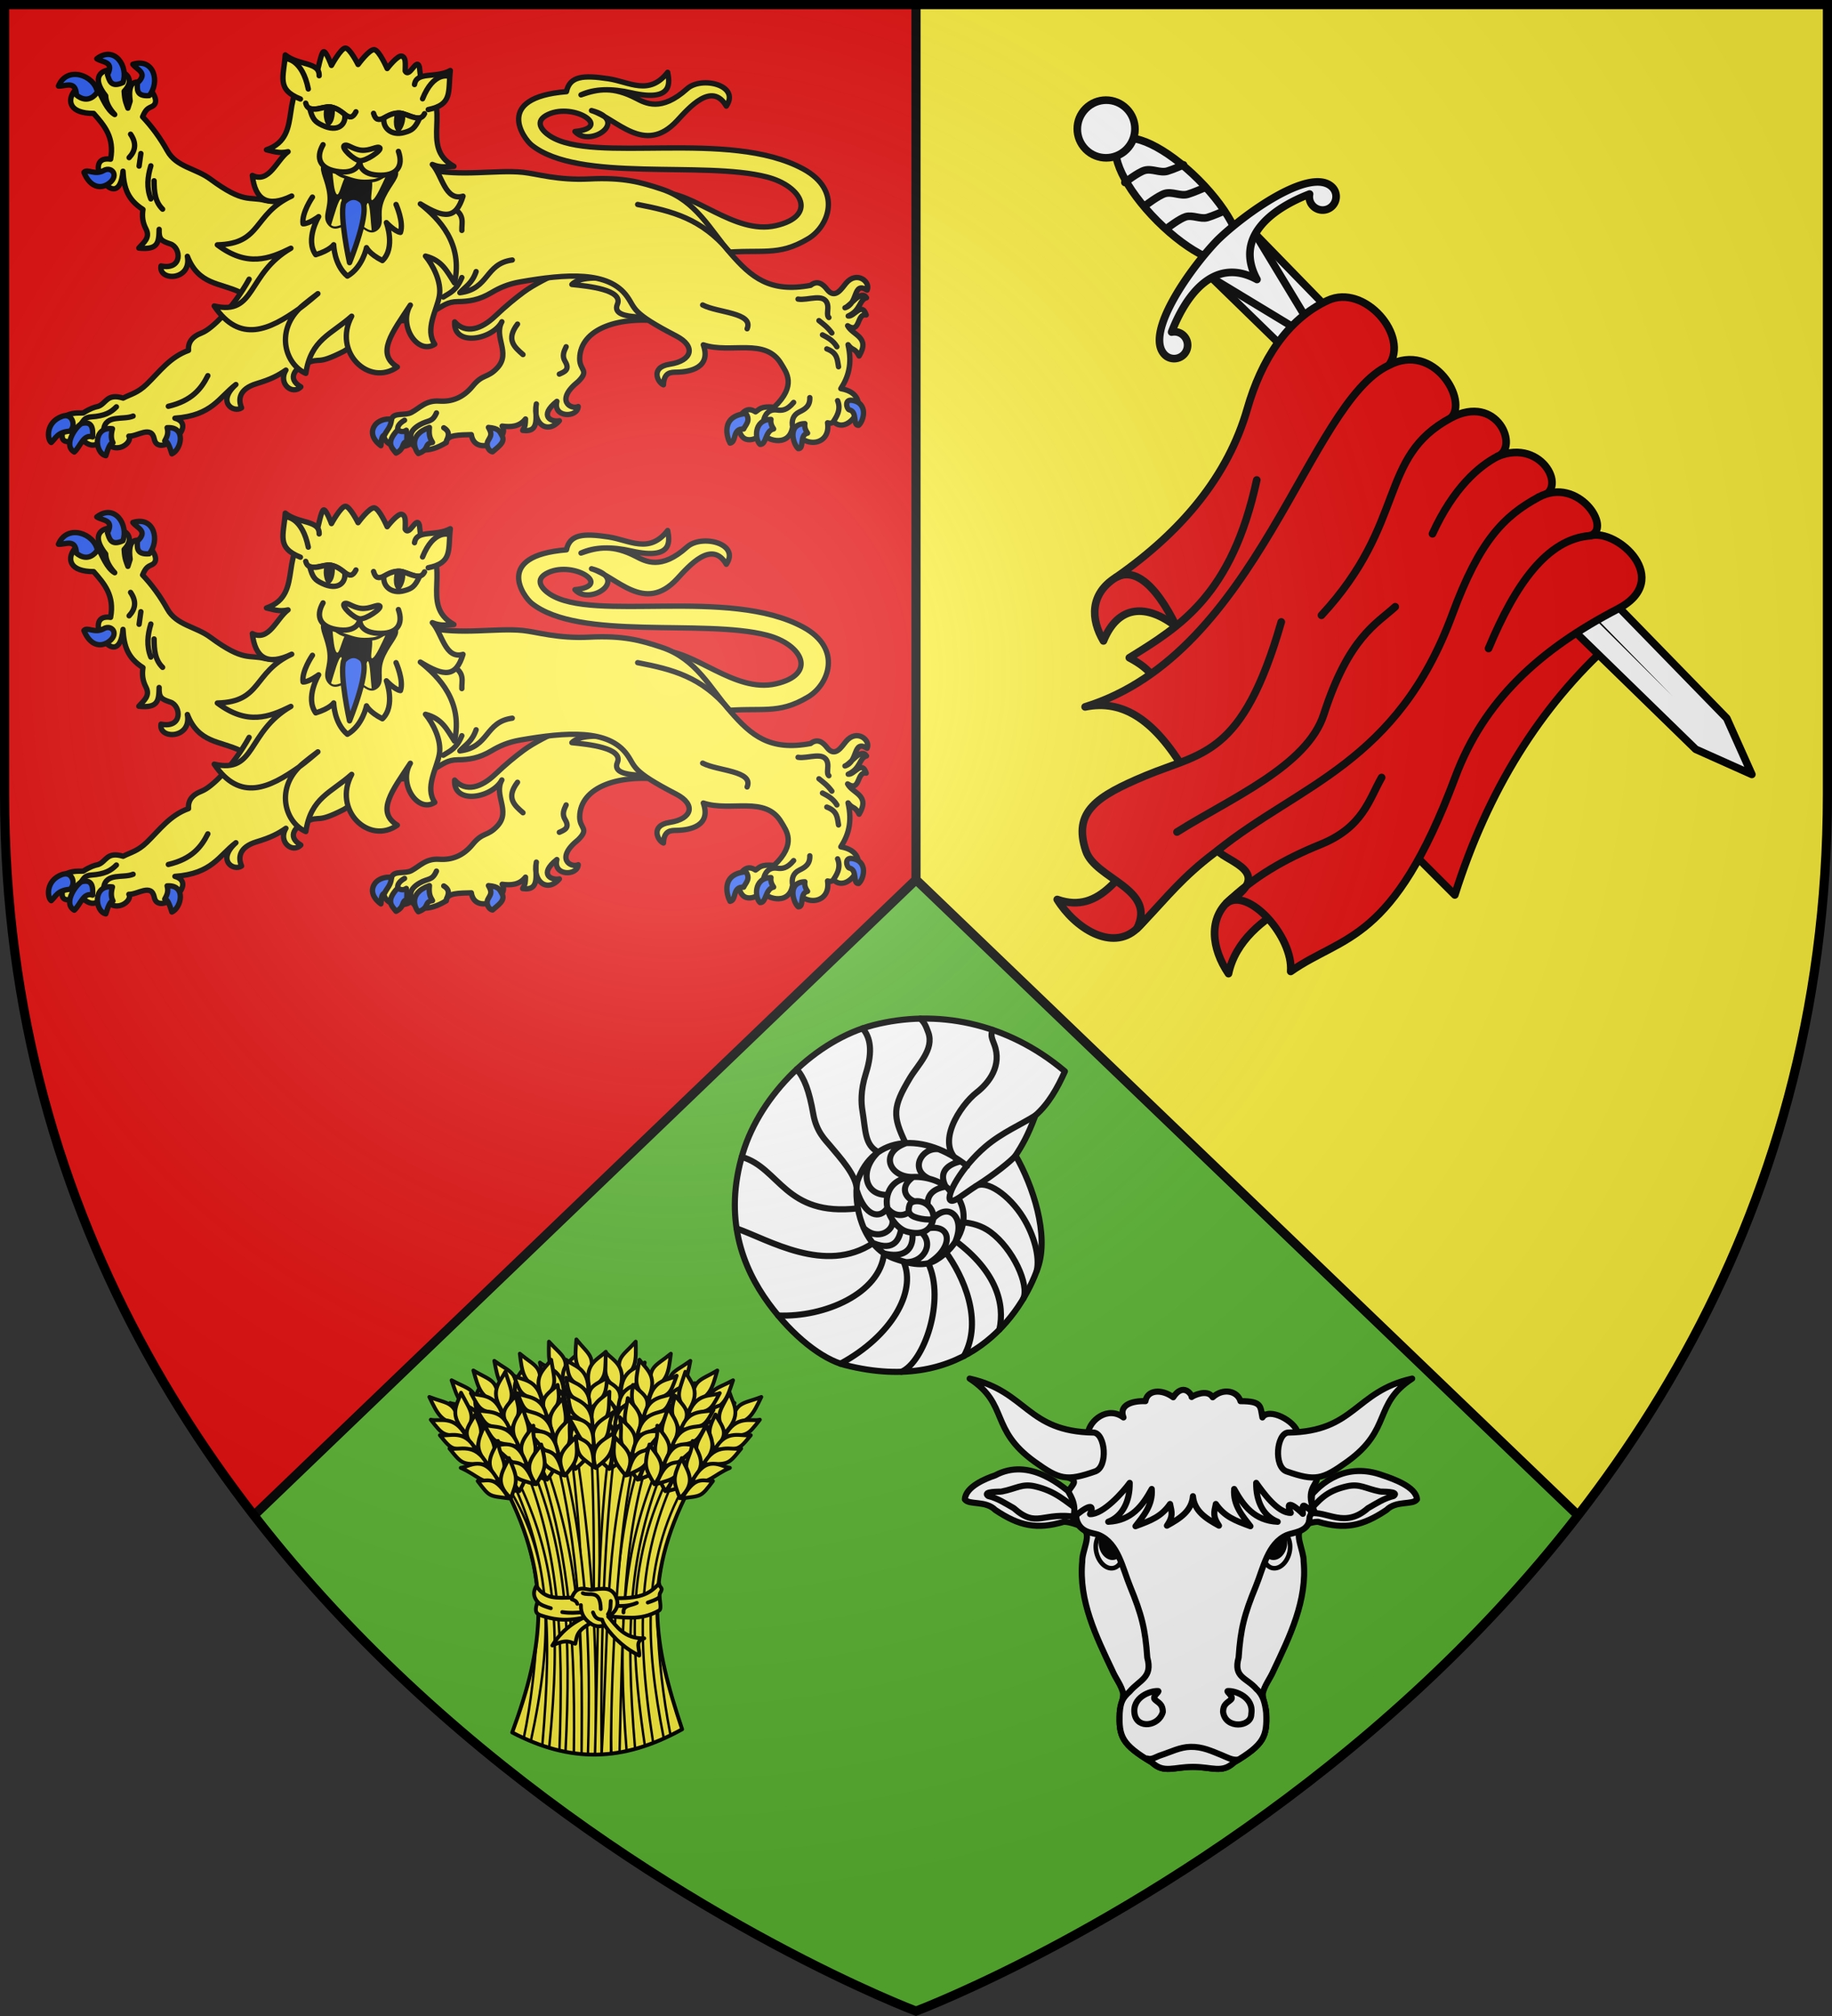 <svg xmlns="http://www.w3.org/2000/svg" xmlns:xlink="http://www.w3.org/1999/xlink" width="600" height="660" viewBox="-300 -300 600 660"><rect x="-300" y="-300" width="600" height="660" fill="#333333" stroke="none"/><radialGradient id="c" cx="-80" cy="-80" r="405" gradientUnits="userSpaceOnUse"><stop offset="0" stop-color="#fff" stop-opacity=".31"/><stop offset=".19" stop-color="#fff" stop-opacity=".25"/><stop offset=".6" stop-color="#6b6b6b" stop-opacity=".125"/><stop offset="1" stop-opacity=".125"/></radialGradient><path fill="#fcef3c" d="M-298.5-298.5h597V-40C298.5 246.31 0 358.5 0 358.5S-298.5 246.31-298.5-40z"/><path fill="#e20909" stroke="#000" stroke-linecap="round" stroke-linejoin="round" stroke-width="2.5" d="M102.35 18.75C104.541 8.178 113.782.726 122.295-3.667c-4.986-2.852-8.394-10.75-19.254-1.943-7.527 6.104-6.238 16.199-.693 24.36M46.25-5.53c14.64 5.156 21.107-9.71 30.058-18.491-1.884 9.497 7.194 17.671-3.973 28.052-8.193 7.618-20.363-.27-26.085-9.561m15.14-84.638c-4.176-7.058-4.517-15.41 4.113-20.819l13.729-5.95 6.045 22.133c-9.71-7.631-19.08-7.216-23.887 4.636m115.077 83.16-15.271-15.264 22.378-54.247 33.13-25.669 11.032 12.513c-23.385 21.039-40.515 48.553-51.27 82.668z"/><path fill="#fff" stroke="#000" stroke-linecap="round" stroke-linejoin="round" stroke-width="2.5" d="m96.816-209.065 14.31-14.308 154.4 158.513 8.224 18.385-18.388-8.223z"/><path fill-rule="evenodd" d="M111.603-207.201 247.842-72.023 113.677-209.274z"/><g stroke="#000" stroke-linecap="round" stroke-linejoin="round"><g stroke-width="1.986"><g fill="#fff" transform="scale(1.259 -1.259)rotate(45 660.92 -360.066)"><path d="m619.985 424.94 8.037-32.688 8.036 32.689z"/><ellipse cx="628.022" cy="445.365" rx="7.592" ry="21.51"/><ellipse cx="-307.425" cy="242.045" stroke-width="1.988" rx="7.71" ry="7.315" transform="matrix(.973 0 0 1.025 927.06 223.584)"/><path d="M600.701 415.923c-1.932 0-3.524 1.575-3.5 3.5.101 7.857 21.383 11.234 30.813 11.343 9.43-.109 30.712-3.486 30.812-11.343.025-1.925-1.568-3.5-3.5-3.5a3.5 3.5 0 0 0-3.5 3.5c0 1.217.62 2.247 1.563 2.875-8.163 3.63-21.594 6.812-25.375-6.032-3.78 12.844-17.212 9.662-25.375 6.032.943-.628 1.562-1.658 1.562-2.875 0-1.932-1.568-3.5-3.5-3.5"/></g><path fill="none" stroke-linecap="butt" d="M621.555 458.397s4.293-.55 5.835-1.392c1.736-.948 2.318-3.377 4.047-4.336 1.239-.687 4.137-1.823 4.137-1.823m-14.519-.449s4.293-.55 5.835-1.392c1.736-.948 2.318-3.377 4.047-4.336 1.239-.687 4.137-1.823 4.137-1.823m-14.185-.628s4.088-.524 5.557-1.326c1.653-.903 2.207-3.217 3.855-4.13 1.179-.654 3.939-1.736 3.939-1.736" transform="scale(1.259 -1.259)rotate(45 660.92 -360.066)"/></g><g stroke-width="2.5"><g fill="#e20909"><path d="M154.849-180.402c6.875-9.458-7.857-26.864-19.988-21.24-13.431 6.226-21.83 19.708-26.336 35.43-6.287 21.94-21.338 40.116-43.022 55.225 9.226-4.954 18.072 11.216 22.385 22.085z"/><path d="M111.6-142.858c-8.17 37.679-24.984 47.833-41.734 58.195 7.815 4.148 8.838 7.56 8.918 10.868l18.651-9.584 36.031-53.74"/><path d="M154.849-180.402c-26.429 12.22-42.67 94.26-99.462 111.824 12.492-2.544 23.23 4.228 33.922 23.054l70.535-68.102 15.331-49.548c5.825-5.319-5.351-25.104-20.326-17.228"/><path d="M119.629-96.383c-12.72 44.2-25.863 42.544-44.545 50.378-15.895 6.666-23.74 11.72-19.448 24.569 3.113 9.32 23.366 12.368 16.7 25.467 15.25-15.345 19.913-26.883 68.355-48.623l38.682-36.821 24.548-55.816c10.117-1.524 1.528-19.547-13.428-13.358 7.182-2.904-.063-20.755-15.318-12.587-23.974 12.835-14.258 34.244-42.382 64.61"/><path d="M98.725-21.53c3.214 3.762 19.242 7.127 2.955 17.235 7.079-5.492 21.922 10.926 21.04 22.33 17.234-12.107 33.406-8.847 53.884-63.607 9.398-25.129 27.646-41.777 53.199-55.048 18.477-9.597-.166-26.463-8.957-23.993 7.262-2.42-3.976-19.602-16.925-12.616-11.41 6.156-19.383 14.297-28.261 38.342-17.996 48.743-50.174 55.755-76.935 77.358"/></g><path fill="none" d="M101.68-4.295c8.766-8.536 18.795-14.384 30.875-19.28 13.844-5.611 15.833-14.74 19.938-21.882m68.353-79.156c-14.118 1.033-24.555 15.856-33.327 36.914m2.974-62.888c-6.031 3.118-14.417 10.177-21.338 25.34m-12.204 23.891c-6.106 5.58-15.231 9.958-23.385 35.213-5.48 16.977-30.48 27.444-48.088 38.532"/></g></g><path fill="#e20909" d="M-298.5-298.5H0v657S-298.5 246.31-298.5-40z"/><path fill="#5ab532" d="m0-12-216.875 208.156C-128.497 310.228 0 358.5 0 358.5s128.497-48.272 216.875-162.344z"/><g id="a" stroke="#000" stroke-linecap="round" stroke-linejoin="round" stroke-width="3.399"><path fill="#fcef3c" d="M122.374 152.533c-12.576-6.049-26.118-4.543-33.208-22.784 2.897 15.653-18.48 15.962-16.723 6.136 13.995 2.841 12.709-11.813 5.973-14.02-5.808-1.902-7.39-2.957-7.167-9.317-.18 8.376-.573 13.245-12.9 11.945 2.722-3.305 7.551-6.363 4.538-12.184-2.191-4.234-2.555-8.068-1.91-12.423-9.596-6.168-12.078-13.49-12.663-24.368-2.841 30.302-28.15-10.655-7.883-7.645 2.62-13.852-4.039-21.517-10.75-29.147-30.479 0-5.083-31.18 3.583-13.378 1.688 2.691 4.73 11.197 9.795 14.095-3.923-4.317-5.632-8.265-5.734-11.945C18.282 3.355 64.702 8.348 49.031 24.63c.338 6.333 1.45 8.02 2.39 10.75l1.433-4.538c-3.672-26.489 23.707-1.867 14.095 3.344-2.747 1.358-4.084 1.615-6.212 6.69 5.914 6.259 11.216 13.52 15.768 21.74 5.709 10.307 17.973 11.034 27.234 17.918 21.497 15.98 24.67 10.868 34.88 13.617l52.33 6.319-7.49 50.567z" transform="matrix(.516 0 0 .514 -284.644 -282.772)"/><path fill="#fcef3c" d="M128.363 144.316c-10.175 18.323-23.525 31.675-30.111 34.228-6.285 2.437-8.766 6.147-8.354 11.139-11.775 4.19-18.366 13.563-26.454 21.442-5.863 5.712-10.067 6.327-15.036 8.91-10.514-3.197-10.618 3.425-15.873 5.291-2.45.512-5.231 1.435-9.467 4.177-3.647.213-6.222-.646-12.81 2.506 3.768 4.832-9.013 21.254 11.19 13.864 3.94 3.118 8.153 7.552 14.707-.219 6.323 12.265 18.723 2.742 15.873-1.392 5.494.284 14.331-7.229 16.15 1.949 2.47 12.462 28.816-8.811 13.088-13.366 23.583-1.7 27.86-13.125 38.705-21.442-12.347 11.152-1.529 18.35 3.62 14.84-2.338-5.322-1.627-12.03 9.468-15.397 9.25-2.808 13.697-5.182 18.657-8.632-5.208 8.637 4.205 16.214 9.467 10.663-9.574-5.643-2.67-12.337 3.123-14.881 9.874-4.337 6.207 1.476 24.166-7.756l19.77-12.531M393.928 171.63c-30.83-4.739-55.46 4.353-55.749 23.168-.12 7.82 6.435 7.3-.928 14.685-15.133 12.194-4.454 18.13 0 15.929-.44 7.293-16.296 7.254-13.552-3.305-11.937 9.534-3.301 13.427 1.605 12.355-7.423 8.774-17.15 2.194-14.638-10.703-1.21 6.818 3.104 18.52-8.688 16.857 1.828-3.02 1.678-3.843 1.81-7.287-3.884 4.972-9.205 5.274-14.842 4.549 5.551 8.643-17.3 20.079-19.549 5.43-7.617.27-15.678-.041-15.928 5.068-11.316 7.115-20.51 5.44-21.72-.158-3.216 4.046-15.907 4.379-17.889-3.831 1.326-2.997 2.399-4.475 5.014-11.216 1.612-4.155 8.395-1.765 12.512-3.982 5.48-2.95 9.092-7.826 17.739-7.24 7.647.518 14.937-1.92 21.139-9.578 6.517-8.048 9.374-4.675 15.786-11.78 8.573-9.501-2.646-19.378 2.738-29.165-6.069 11.507-30.957 16.088-29.971.072 7.122 8.081 17.178 4.474 25.472-3.435 7.34-6.999 13.048-11.631 18.413-15.62 13.244-9.846 40.31-19.258 45.251-26.788z" transform="matrix(.516 0 0 .514 -284.644 -282.772)"/><path fill="#fcef3c" d="M333.219 147.678c10.177 1.022 32.815 3.305 28.873 12.611-2.656 6.269 5.796 7.552 11.781 7.965 5.513.38 6.69-1.57 7.468-2.82l-20.245-21.702c-6.415.172-22.427-1.919-27.877 3.946M389.008 89.073c21.679-.797 47.262 27.126 73.582 21.152 26.481-6.01 17.203-25.1-5.64-31.022C416.585 68.74 337.944 82.96 307.737 58.95c-5.022-3.99-24.426-30.305 22.048-34.098 2.051-9.914 10.66-10.623 26.664-8.204 13.3 2.009 25.804 11.11 37.56-4.103.951 5.378 4.483 19.31-22.947 13.076-12.683-2.908-23.465-2.646-32.047 1.282 10.993-3.923 20.39-5.35 34.868 2.146 6.042 3.13 15.958 8.918 32.453-6.006 9.145-8.274 33.921-2.364 24.91 11.038-9.142-15.89-23.74 1.106-31.213 9.23-20.79 22.605-38.454-1.53-54.352-6.41 24.654 6.503-1.088 23.945-10.512 13.332 24.194-2.382-.39-18.44-16.856-10.946-9.708 4.419-3.748 10.699.878 13.753 27.568 18.205 113.623-4.667 160.833 21.037 25.167 13.702 16.201 36.572 3.333 44.353-19.46 11.767-29.173 6.46-55.764 9.102z" transform="matrix(.516 0 0 .514 -284.644 -282.772)"/><path fill="#fcef3c" d="M241.005 74.24c21.993 5.017 43.903.224 61.101 1.987 8.696.892 22.252 5.256 42.116 4.238 21.538-1.103 32.758 2.037 46.182 6.545 21.719 7.295 30.597 25.922 43.442 40.794 13.26 15.354 25.1 25.29 50.901 20.416 4.413-3.52 7.926-.665 10.329 2.483 5.246 6.873 9.356-.557 12.216-3.92 6.78-7.972 15.735-.808 13.299 4.496-9.225-5.84-5.45 8.668-14.048 11.238 3.825-1.436 10.157-11.882 13.673-6.368-4.689 1.232-3.516 7.936-11.613 11.613 3.774.633 8.663-9.362 11.426-.655-6.205-1.378-3.517 12.283-11.8 6.836 3.234 6.22 14.571 7.035 7.304 19.293-2.985-5.683-3.808-2.84-7.024-7.211 2.883 12.57-.035 20.886-4.589 28.003 22.978 4.069 4.875 31.079-4.589 20.978-.79.983-2.05 1.265-3.84.75 2.317 14.467-15.195 17.372-22.289 3.184-2.417 13.435-18.893 7.153-18.543 2.997-1.555 2.938-12.537 9.421-15.172-1.311-.463-3.26.93-7.136 1.873-10.864 2.81-3.118 5.62-2.797 8.429-.937 2.47-1.562 3.205-3.79 11.8-2.997 14.63-13.954 7.585-22.275 4.59-27.44-10.016-17.27-32.153-6.377-49.543-12.27 5.135 14.486-8.225 17.252-16.858 17.42-3.715.073-8.09-.102-8.429 8.055-3.502-1.309-8.697-11.16 3.934-13.112 14.467-2.237 16.769-11.451 4.214-17.982-28.912-15.038-25.615-17.244-31.187-25.1-11.728-16.534-38.654-14.507-67.992-9.365-7.611 1.334-13.195 3.876-17.981 6.743-8.128 4.87-14.646 5.755-21.54 5.807-6.613.05-9.625 2.905-13.861 5.245-11.615 6.415-18.291 6.752-24.35 7.117z" transform="matrix(.516 0 0 .514 -284.644 -282.772)"/><path fill="none" d="M251.594 155.673c4.066-2.646 8.258-3.913 11.79-12.422m-.007-30.01c-.236-4.81 2.227-9.933-5.933-14.431-2.83-1.56-5.011-3.462-6.496-6.214m44.439 39.496c-17.554 2.365-14.424 18.48-33.266 20.844 3.58-3.996 7.751-5.927 10.317-13.475m102.532-42.74c21.885 4.255 40.486 8.904 57.938 29.783m-16.672 34.222c9.487 5.02 32.517 4.833 28.212 15.158m54.921 58.864c1.261-2.096 5.04-7.05 2.505-13.077m-47.044 13.1c.702-4.027 3.193-7.89 8.635-7.145 3.07.42 6.266.308 10.495-4.839m-.52 16.153c-1.072-4.67.293-8.18 4.093-10.049 3.618-1.78 6.896-3.675 6.7-9.156m5.806-49.054c2.646 2.213 5.17 3.817 8.188 7.89m-5.955 1.192c3.45 1.8 6.87 3.655 9.156 7.592m-6.402 1.34c7.092 2.679 6.584 7.2 7.444 11.389m-25.702-43.1c6.226 1.091 16.581-4.175 18.674 3.281.877 3.123-.916 6.928.905 8.467M59.648 64.27l-1.119 8.02m-5.409-20.33c3.945 5.771 3.072 10.64-.933 14.92m13.803 5.223c-2.122 7.026-2.83 14.052 0 21.077m2.052-11.564c.045 6.734.474 13.314 5.409 18.092M36.053 239.904c1.425-9.603 12.356-5.737 18.672-8.41m-32.634 4.373c1.162-1.29 1.752-3.58 6.056-3.87 8.604-.578 12.537-2.848 15.98-6.391m32.971-.337c14.868-3.52 20.849-11.112 25.065-19.513m120.547 34.49c-.386-2.437 1.362-4.4 4.298-6.1m26.46 14.23c-.079-1.905 3.937-6.175-1.559-9.432m-20.16 9.274c-1.52-3.797-1.45-7.496 4.728-11.1 5.656-3.3 8.05-1.373 10.786-7.633m51.44-56.584c-7.508 9.939-1.952 14.653 3.485 19.414m23.066 12.446c3.073-1.384 6.943-2.692 3.65-8.131-2.015-3.33-.84-6.195.664-9.293m-85.3-27.224c1.463-6.416 5.668-14.987-.945-25.435" transform="matrix(.516 0 0 .514 -284.644 -282.772)"/><path fill="#2b5df2" d="M57.446 19.32c7.07-6.506-.231-8.245-2.906-11.889 13.631-4.272 17.352 11.575 10.398 19.95-8.557.691-7.542-4.438-7.492-8.06m-18.98-5.257c4.418-8.532-3.038-7.668-6.797-10.178 11.348-8.677 20.264 4.942 16.594 15.191-7.805 3.576-8.605-1.59-9.797-5.013M36.119 75.07c-5.78 3.329-10.42-1.433-12.609 1.19 3.27 8.183 9.22 11.123 14.988 7.612 3.615-2.2 4.799-5.23 3.806-7.375-.808-1.746-3.33-3.07-6.185-1.427M18.752 27.014c-.44-9.599-6.908-5.416-11.419-5.71 5.489-13.188 22.795-6.904 24.742 3.807-4.972 6.999-10.58 4.27-13.323 1.903M76.31 238.895c12.279-.873 9.12 13.914 3.028 16.654-1.35-4.376-2.748-8.287-4.541-8.243 1.14-2.15 2.613-4.47 1.513-8.411m-34.705.673c-12.615-1.714-11.306 15.596-4.205 17.158 1.35-4.375 2.749-8.286 4.542-8.243-1.14-2.15-1.436-4.974-.337-8.915M17.381 254.37c-7.818-4.66 2.219-17.515 4.878-18.168 6.073-1.49 7.22 2.478 6.729 8.58-5.87-2.007-7.776 6.294-11.607 9.588m-2.86-13.29c4.153-2.791 1.945-11.896-4.878-9.42-10.641 3.863-9.426 14.916-6.897 16.654 3.047-2.777 3.783-6.516 11.775-7.233m500.702-3.704c-4.02.358-.444-8.692-5.922-9.845-1.7-.526-3.289-6.853 1.692-6.076 10.568 1.647 7.532 13.111 4.23 15.92m-38.339 14.844c4.021.357.444-8.692 5.923-9.845-1.208-1.784-2.11-3.683-1.692-6.077-11.26.164-7.532 13.112-4.23 15.922m-24.226-2.692c4.02.357 3.136-8.692 8.614-9.845-1.208-1.784-2.11-3.683-1.692-6.077-11.26.164-10.224 13.112-6.922 15.922m-19.037-.792c4.334-.795 1.208-9.434 8.646-9.018 1.148-2.69 4.587-5.25 1.426-9.82-16.853 1.484-11.702 16.09-10.072 18.838m-153.374-10.015c2.454 4.345 1.698 5.135-.266 8.583-1.53 2.685.366 6.625 2.9 6.945 3.264-2.976 8.439-6.118 5.97-10.294-1.461-2.474-1.674-4.65-8.604-5.234m-37.434 0c-.603 5.688.759 7.448 1.941 9.566-5.666.835-1.627 4.443-9.012 7.071-1.522-1.544-7.235-11.546 7.071-16.637m-20.103 1.525c-7.942 8.454-3.701 11.38-1.11 14.835 5.802-2.803 3.156-6.564 6.794-7.348 0-2.357.39-4.519-.277-7.21-1.803 1.256-3.605 1.054-5.407-.277m-4-6.657c-.31 4.797-2.84 6.819-4.47 9.965-2.074.676-1.9 4.048-2.232 6.815 0 0-8.962-5.954-3.713-13.165 1.876-2.577 6.538-4.446 10.416-3.615" transform="matrix(.516 0 0 .514 -284.644 -282.772)"/><g stroke-width="4.28"><path d="M294.225 31.948c-3.656-1.547-15.624 8.142-15.624 8.142s-2.93-14.582-6.426-15.392S257.88 35.27 257.88 35.27s-1.1-12.551-3.26-12.29c-2.162.262-8.018 13.093-9.039 14.023-36.364 4.299-21.643 47.84-55.355 50.164 4.85 2.508 8.994 5.743 16.274 5.964-10.809 4.324-21.252 20.885-32.492 10.975-2.859 19.523 4.894 28.212 26.121 24.135-34.041 6.097-32.639 30.891-67.513 22.409 18.42 23.616 36.906 21.731 56.039 17.903-39.57 10.647-40.724 45.121-71.13 28.85 11.997 34.908 37.776 29.809 64.931 19.776 4.51-2.615 17.595-7.836 17.595-7.836s-11.77 5.684-17.595 7.836c-23.246 13.475-21.899 40.625-8.222 51.49 10.821-25.28 27.647-24.866 47.227-34.837-22.298 23.799-1.341 58.58 24.68 48.848-13.873-14.86 2.903-27.504 22.881-45.285-13.667 13.128-4.849 40.588 10.733 35.415-4.795-13.607 8.578-25.784 13.505-36.378 4.922-10.581 1.334-25.668-2.405-33.864 12.01 6.827 13.296 16.03 16.812 26.85 14.968-28.8 1.371-52.98-9.935-68.369 15.457 16.411 24.278 19.253 34.51 2.88-14.989.297-11.64-20.693-17.084-30.974 5.695 4.535 10.952 4.745 16.274 5.965-23.582-22.942 13.279-46.025-7.865-71.948.008-.488 1.833-11.57 1.833-12.05 0-8.794-10.048 6.842-11.792-.018 1.797-6.33 3.374-10.177.541-12.186-2.833-2.008-13.927 6.545-13.927 6.545s-2.34-15.768-5.997-17.314z" style="fill:#fff03c;fill-rule:evenodd;stroke:#000;stroke-width:4.28;stroke-linecap:round;stroke-linejoin:round" transform="matrix(.396 -.106 .106 .394 -297.303 -265.142)"/><path d="M232.757 110.888c2.403.28 3.396 8.711 10.831 13.699 8.497 5.7 11.723 7.856 22.092 9.502 10.37 1.646 18.744-7.04 19.318-2.865s-10.317 9.731-17.024 19.597c-6.707 9.865-3.386 17.218-9.76 19.88-6.373 2.663-7.298-5.961-15.819-9.256-8.52-3.296-15.108 2.594-18.245-3.985s3.866-10.777 5.747-22.325c1.882-11.547-1.645-21.156 1.77-23.782.427-.328.746-.506 1.09-.465" transform="matrix(.396 -.106 .106 .394 -297.303 -265.142)"/><path fill="#fcef3c" fill-rule="evenodd" stroke="none" d="M-191.125-243.932c.265 2.877.534 6.812 1.433 7.534.742.595 1.423-2.983 2.48-5.164-.202-.068-.348-.132-.564-.206-1.471-.5-2.52-1.341-3.35-2.164m17.466 1.719c-1.139.821-2.57 1.703-4.352 1.889-.04.004-.065-.014-.105-.01.209 2.404-.877 6.27.108 5.81 1.114-.521 3.016-4.883 4.35-7.69m-14.636 7.338c-.841.015-2.293 5.51-3.264 8.563 1.334 1.058 2.783-.039 4.813-.553-.854-2.923-1.293-7.76-1.401-7.893-.057-.07-.083-.118-.148-.117m10.022 10.27c-1.192.07-2.269-1.142-3.954-1.908 1.214-2.378 2.33-6.813 2.59-6.966.052-.031.114-.065.162-.037.69.4.886 6.457 1.202 8.91"/><path fill="#fff03c" fill-rule="evenodd" d="M323.386 89.567c20.058 1.199 18.833-9.596 25.128-25.682-12.972 3.205-26.182-6.587-30.52 3.44m-71.741-26.608c3.3-10.84-13.726-11.946-21.835-23.174-5.824 16.945-14.102 24.825 2.573 37.318m7.95 40.112c-8.81 8.902-7.677 18.593 7.024 24.348 14.7 5.754 18.119-4.323 18.119-4.323s-4.424 9.708 10.514 14.817c14.938 5.108 22.075-1.552 21.12-14.033" transform="matrix(.396 -.106 .106 .394 -297.303 -265.142)"/><path fill="#fff03c" fill-rule="evenodd" d="M251.074 100.074c2.806-1.044 5.3 4.349 12.02 7.016 6.722 2.667 13.737-.249 14.992 2.114 1.264 2.381-13.451 7.468-18.002 5.794-4.718-1.736-11.867-13.861-9.01-14.924" transform="matrix(.396 -.106 .106 .394 -297.303 -265.142)"/><path fill="none" d="M345.775 67.856s-10.507-6.615-24.526 12.183m-1.59 11.945c-5.423 6.666-12.851-3.44-18.853-5.512-9.861-3.403-20.172 6.541-20.391-5.327m-13.271-4.864c-7.852 8.91-8.779-4.959-19.002-9.11-5.797-2.354-18.192 1.31-17.948-7.977m-14.31 74.186s-11.89 10.213-12.768 18.76c4.486 1.328 13.517-2.331 13.517-2.331s-15.433 14.933-10.163 28.9c11.9-.39 15.932-3.98 15.932-3.98s-3.943 15.66 4.048 27.142c13.53-3.594 20.66-18.085 20.66-18.085s.751 5.343 9.575 13.328c13.063-7.249 10.96-28.609 10.96-28.609s4.52 8.625 8.801 10.511c4.864-7.086 2.407-22.557 2.407-22.557M235.132 48.714c1.533-24.266-10.545-27.917-10.545-27.917" transform="matrix(.396 -.106 .106 .394 -297.303 -265.142)"/><path fill="#2b5df2" fill-rule="evenodd" d="M253.038 146.297c5.914 8.63-22.137 45.604-22.137 45.604s1.716-37.538 7.917-47.786c0 0 8.306-6.447 14.22 2.182" transform="matrix(.396 -.106 .106 .394 -297.303 -265.142)"/><path fill="#fcef3c" fill-rule="evenodd" d="M314.902 94.491c-5.822 7.015-8.48 7.833-14.802 7.888-10.983.097-15.774-8.476-12.6-15.496 15.942-4.787 16.857 4.28 27.402 7.608M232.2 64.094c-.114 9.185 1.378 11.529 6.181 15.665 10.708 9.22 18.791 4.137 19.558-3.766-10.077-15.081-17.263-6.457-25.74-11.899" transform="matrix(.396 -.106 .106 .394 -297.303 -265.142)"/><path fill-rule="evenodd" d="M298.678 85.986c.83.188-4.354 7.54-2.37 12.626 1.589-.839 6.045-5.61 6.112-11.41-.88-.539-2.07-.965-3.742-1.216M250.08 68.175c-.756-.394-1.561 8.563-6.367 11.16-.67-1.666-.959-8.194 2.746-12.662 1.254.275 2.47.736 3.62 1.502" transform="matrix(.396 -.106 .106 .394 -297.303 -265.142)"/></g></g><use xlink:href="#a" width="100%" height="100%" transform="translate(0 150)"/><g stroke="#000" stroke-linejoin="round"><g stroke-linecap="round"><g stroke-width="2.001"><path fill="#fff" fill-rule="evenodd" d="M54.499 199.555c-2.045-.477-4.025-1.466-6.145-1.453-8.78 2.591-14.54 1.408-22.428-3.876-3.183-3.203-8.596-1.51-9.955-3.472.216-4.168 6.946-6.858 9.895-7.839 11.316-6.076 22.09 3.385 27.104 7.864 2.048.917 1.802 1.218 3.865 2.07m68.666 6.706c2.045-.477 4.025-1.466 6.145-1.453 8.78 2.591 14.54 1.408 22.428-3.876 3.183-3.203 8.596-1.51 9.955-3.472-.216-4.168-8.193-6.858-11.142-7.839-11.94-4.417-20.22 2.14-24.61 7.864-2.048.917-3.05 1.218-5.112 2.07" transform="translate(.035 .107)scale(1)"/><path fill="none" d="M53.68 194.655c-4.714-3.177-7.903-6.628-14.873-8.184-4.155-.918-5.93.76-10.79 1.727-.28.115-6.535-.143-4.406 1.454 3.27.803 5.622 2.435 8.385 3.988 7.715 6.825 9.209.943 21.154 2.976m74.624-.924c4.299-4.836 6.449-7.665 13.42-9.221 4.154-.918 5.928.76 10.789 1.727.28.115 6.535-.143 4.406 1.454-3.27.803-5.622 2.435-8.385 3.988-7.809 6.841-13.328.694-19.283 1.731" transform="translate(.035 .107)scale(1)"/><path fill="#fff" fill-rule="evenodd" d="M90.669 278.34c6.296 0 9.497 2.217 13.429-1.455 9.94-5.908 10.897-8.517 10.563-16.262-.077-1.778-1.142-4.017-1.136-6.272.504-2.613 2.45-4.939 3.54-7.516 5.3-11.179 11.107-23.01 9.853-35.833.132-3.15-3.147-9.07-.627-10.391 3.645-1.91 1.844-3.535 3.016-4.93.517-9.002 1.507-18.845-4.145-26.114-1.362-4.071-5.99-4.287-9.622-4.757-4.497-5.79-15.884-9.2-24.871-7.112-8.987-2.088-20.375 1.322-24.872 7.112-3.632.47-8.26.686-9.622 4.757-5.652 7.27-4.662 17.112-4.145 26.114 1.172 1.395-.629 2.812 3.016 5.137 2.398 1.53-.76 7.034-.627 10.184-1.254 12.824 4.553 24.654 9.853 35.833 1.09 2.577 3.036 4.903 3.54 7.516.006 2.255-1.059 4.494-1.135 6.272-.335 7.745.622 10.354 10.563 16.262 3.931 3.672 7.132 1.454 13.429 1.454" transform="translate(.035 .107)scale(1)"/></g><path fill="none" stroke-width="1.501" d="M113.69 207.247a4.31 6.146 13.484 0 0 3.653 6.06 4.31 6.146 13.484 0 0 5.089-6.06 4.31 6.146 13.484 0 0-3.653-6.06 4.31 6.146 13.484 0 0-5.09 6.06m-46.042 0a6.146 4.31 76.516 0 1-3.653 6.06 6.146 4.31 76.516 0 1-5.09-6.06 6.146 4.31 76.516 0 1 3.653-6.06 6.146 4.31 76.516 0 1 5.09 6.06" transform="translate(.035 .107)scale(1)"/><g stroke-width="2.001"><path d="M114.526 205.61a2.944 4.067 14.975 0 0 2.5 4.002 2.944 4.067 14.975 0 0 3.483-4.002 2.944 4.067 14.975 0 0-2.5-4.002 2.944 4.067 14.975 0 0-3.483 4.002m-47.714 0a4.067 2.944 75.025 0 1-2.5 4.002 4.067 2.944 75.025 0 1-3.483-4.002 4.067 2.944 75.025 0 1 2.5-4.002 4.067 2.944 75.025 0 1 3.483 4.002" transform="translate(.035 .107)scale(1)"/><path fill="#fff" fill-rule="evenodd" d="M128.727 197.952c-.951 3.548-5.336 3.627-7.343 4.506-6.239 2.733-7.676 10.82-10.107 16.74-3.82 9.3-5.004 13.942-5.65 23.354-1.848 6.609 2.673 6.537 5.865 10.326 2.232 1.988 2.83 4.757 3.169 7.745.334 7.745-.623 10.354-10.563 16.262-3.932 3.672-7.133 1.454-13.43 1.454s-9.497 2.218-13.428-1.454c-9.94-5.908-10.898-8.517-10.563-16.262.268-3.503.941-4.857 3.29-6.973 3.192-3.789 7.592-4.49 5.744-11.098-.647-9.412-1.83-14.055-5.65-23.355-2.431-5.918-3.869-14.006-10.108-16.74-2.007-.878-6.164-.54-7.421-5.232" transform="translate(.035 .107)scale(1)"/><path fill="#fff" fill-rule="evenodd" d="M90.24 157.243c.308-.32 5.107-2.82 6.892.091 3.491-3.191 8.155-2.022 9.098 1.274 7.188-.024 6.459 1.78 7.19 5.333 2.108-3.365 10.692 1.097 11.617 5.104 2.67 2.567 6.063 10.844 6.184 15.32-.431 1.866-3.825 3.883-.554 10.812-3.462-1.755-4.382-4.422-4.009.312-1.342-1.418-6.356-5.674-3.948-.31-4.325.102-9.2-6.874-11.33-9.824-.083 5.842 2.223 10.878 7.039 12.736-7.617-.366-11.214-5.207-14.249-10.735-.47 5.344 3 9.144 5.322 12.19-5.157-1.893-8.485-3.158-11.33-7.277-.62 2.821-1.03 4.06 1.03 7.096-4.392-2.393-8.091-4.833-8.523-9.644-.433 4.811-4.132 7.25-8.524 9.644 2.06-3.036 1.651-4.275 1.03-7.096-2.845 4.119-6.173 5.384-11.33 7.278 2.323-3.047 5.793-6.847 5.322-12.19-3.035 5.527-6.632 10.368-14.248 10.734 4.815-1.858 7.121-6.894 7.038-12.736-2.129 2.95-8.668 10.34-12.993 10.24 2.408-5.365-4.268-.072-5.61 1.346 1.69-4.984-1.732-8.431-1.446-8.879 1.681-2.628 3.1-3.227-.207-4.527.12-4.476 3.929-11.923 6.6-14.49.519-4.123 6.433-8.982 11.616-5.104-1.595-4.056 2.784-5.494 7.19-5.333.621-3.704 5.282-4.098 9.098-1.274 3.203-4.914 6.126-.977 6.034-.09" transform="translate(.035 .107)scale(1)"/><path fill="none" d="M75.734 275.601c1.417.545 2.922-.595 4.214-1.015 3.578-1.165 6.446-2.728 9.907-2.804 3.938-.087 7 1.418 10.111 2.658 1.803.718 3.622 1.861 5.637 1.525M79.272 253.522c-2.43-.19-8.646 1.982-7.71 7.516.923 5.052 8.01 3.956 9.235-.681-.015-2.726-1.601-3.05-2.649-4.124-.902-.925 1.753-2.662 1.124-2.711m22.793 0c2.43-.19 8.646 1.982 7.71 7.516.055 4.318-8.452 5.018-9.235-.681.016-2.726 1.602-3.05 2.649-4.124.902-.925-1.753-2.662-1.124-2.711" transform="translate(.035 .107)scale(1)"/><path fill="#fff" fill-rule="evenodd" d="M121.309 181.595c9.445 3.302 11.749 2.68 19.86-3.149 14.851-10.672 8.405-18.82 21.297-27.224-18.908 4.216-18.614 17.34-40.623 17.669-3.809.288-4.766 11.136-.534 12.704m-62.618 0c-9.445 3.302-11.749 2.68-19.86-3.149-14.851-10.672-8.405-18.82-21.297-27.224 18.908 4.216 18.614 17.34 40.623 17.669 3.809.288 4.766 11.136.534 12.704" transform="translate(.035 .107)scale(1)"/></g><g fill="#fff" stroke-width="3.671"><path d="M163.334-605.34c17.477-31.015 57.805-54.809 94.385-55.968 40.394-1.28 66.225 17.219 83.183 38.337 15.15 18.866 24.053 39.584 23.884 53.932-.89 75.437-56.884 94.83-86.432 96.943-20.74 1.483-46.719-15.573-61.513-30.369-7.021 2.226-13.286 4.026-26.28 5.256-8.686 5.858-19.418 8.596-30.174 10.32-19.617-41.671-16.033-84.766 2.947-118.45" transform="matrix(-.141 .527 .526 .141 327.49 34.876)"/><path fill="none" d="M282.363-579.568c5.944 10.35-3.27 18.284-8.774 15.609m-29.886 14.874c-2.08-12.958-16.857-9.316-18.505.553m15.824 27.46c-6.004 5.155-.29 21.05 10.511 32.577 8.562 9.137 20.216 15.904 28.777 16.237m-16.505-50.956c-1.084 5.714-1.077 11.935 1.25 17.934 6.115 15.766 24.626 31.07 33.624 29.511m-32.602-64.742c-12.1 6.54-5.416 18.468 9.643 16.461 11.351 28.482 28.77 38.523 44.572 39.22m-36.734-43.348c11.16 14.004 33.93 32.71 57.494 26.855m18.897-33.893c-8.915 11.615-48.44 14.584-67.022-1.22-12.512 12.095-26.26 8.036-20.605-4.873m92.388-30.521c-24.097 25.421-53.466 32.939-68.773 20.939-1.811 11.478-15.217 15.228-19.871 5.648m70.41-70.312c-6.123 27.317-28.562 55.694-52.441 51.886-.135 10.838-5.604 17.271-16.407 13.248m24.852-102.81c1.497 20.27 13.121 58.715-12.736 81.562 1.756 14.22-6.906 14.536-12.621 14.154m-16.9-103.848c.395 23.85 28 34.366 11.778 75.383m-71.137-57.022c3.882 5.716 10.36 10.48 23.408 16.566 9.84 4.59 13.145 11.104 15.674 14.65 5.01 7.025 13.28 20.43 21.585 22.336 14.53 9.24 13.27 18.2 5.613 20.635 3.926 4.612 2.67 10.744-1.076 13.177m-99.165-55.473c3.881 5.715 11.19 9.553 25.573 8.9 11.08-.501 18.179 1.973 22.144 3.777 11.204 5.098 19.473 6.527 21.585 15.59 13.326-8.169 27.394-1.325 23.325 12.16m-107.234-8.446c1.54 2.963 3.12 4.25 6.733 6.79 8.865 6.232 20.393-1.005 29.163-3.52 19.826-5.685 24.703-4.347 38.654 7.607 9.886-14.088 22.413-3.889 18.344 9.595 8.11-6.638 13.545-1.11 13.93 4.64m-111.541 18.662c3.468-.34 4.571.617 8.146 3.209 11.068 8.022 23.281 2.832 30.541-2.694 10.019-7.626 36.403-16.46 42.92.588 4.105-7.207 9.88-10.04 16.549-3.988 2.88-6.363 7.302-9.678 13.467-7.644m-68.64 48.676c7.104-6.473 15.036-16.761 25.794-24.17 15.772-10.862 34.544-15.289 36.493-12.132 1.445 2.341-5.677 6.796-12.433 13.052-9.128 8.452-19.903 16.38-23.575 17.994m31.26-32.196c-7.453-6.337-6.542-36.024 11.429-36.024 10.615 0 18.342 10.441 18.308 17.05-.041 8.206-3.445 13.576-11.153 13.214-3-.141-5.981-2.322-7.483-5.464-2.15-4.496-.222-10.354 2.714-10.498 3.869-.19 6.32.887 6.327 6.618.003 3.115-.444 5.994-1.558 9.344m-36.259 11.415c-12.907-29.929-3.854-59.474 26.154-61.39 13.593 1.28 37.134 12.896 38.817 33.311 1.165 14.12-1.296 20.455-5.78 24.777-10.73 10.34-27.804 14.172-38.542 3.854" transform="matrix(-.141 .527 .526 .141 327.49 34.876)"/></g><g stroke-width="4.783"><path fill="#fcef3c" stroke="none" d="M-132.228 267.146c10.439-28.457 13.121-49.846-2.09-79.764 24.959-24.492 43.388-16.612 60.056 0-15.696 30.243-11.476 51.444-2.35 78.717-19.6 10.833-36.713 10.92-55.616 1.047"/><g fill="#fcef3c" stroke-width="1.164"><path d="M177.86 40.367c2.745 49.814.782 99.333.517 148.878l3.037-.024c-.364-49.82 2.335-98.146-1.207-148.998z" transform="matrix(.686 0 0 .688 -228.504 144.168)"/><path d="m155.337 48.367-2.449 1.571c12.911 38.903 17.77 75.03 16.868 138.653l3.68.407c1.566-64.37-4.17-101.705-18.099-140.63m47.676-2.435c-16.635 39.669-15.932 130.586-15.366 142.831l3.924-.57c1.54-65.275 1.88-101.107 13.939-140.87zm-32.5-4.257-2.474.743c6.042 45.27 7.054 90.705 7.156 146.708l4.646.123c1.75-56.653-2.41-102.405-9.328-147.574m9.328 147.574 3.17-.09c-.58-56.469 1.21-102.416 6.579-148.144l-2.533-.432c-6.273 45.527-5.549 90.447-7.216 148.666" transform="matrix(.686 0 0 .688 -228.504 144.168)"/><path d="m224.803 62.807-2.053-2.003c-20.797 37.136-18.863 76.1-10.073 120.752l3.218-1.51c-3.763-19.287-5.667-37.032-6.195-53.919-.614-19.633 2.725-39.538 15.103-63.32M145.83 181.411l3.385 1.47c10.741-49.617 10.72-85.978-10.913-121.07l-1.033.996c13.502 26.48 16.605 48.287 14.828 70.78-1.157 14.633-2.594 30.457-6.267 47.824m64.747-130.79c-17.783 40.898-20.034 80.093-15.643 136.914l4.046-.999c-4.845-57.472-2.678-94.37 13.794-134.307zm-60.942 1.596-2.509 1.895c15.472 40.51 17.729 78.218 15.74 133.202l2.905.61c2.706-55.987.67-95.025-16.136-135.707m47.292-9.08c-12.612 47.2-10.661 90.23-13.915 146.023l4.452-.376c-.108-10.418.73-98.274 12.164-144.507zm-33.52 1.02-2.666 1.236c11.46 45.858 13.447 88.295 12.696 143.605l3.044.164c1.472-49.38-.353-97.843-13.075-145.005M142.61 57.854l-1.98 1.775c16.38 35.998 19.142 67.263 14.058 125.326l3.29 1.057c5.804-58.918 2.715-90.657-15.368-128.158m73.392-3.07c-17.798 36.288-21.493 69.227-12.342 130.322l3.95-1.428c-9.111-58.31-5.735-91.167 10.601-127.023z" transform="matrix(.686 0 0 .688 -228.504 144.168)"/></g><path fill="none" d="M-104.404 240.87c40.027-108.675 50.313-190.355-8.01-304.61 95.699-93.533 166.363-63.44 230.275 0-60.184 115.495-44.003 196.46-9.01 300.614-75.152 41.368-140.773 41.701-213.255 3.996" transform="matrix(.261 0 0 .262 -105 204.073)"/><g fill="#fcef3c" stroke-width="1.819"><path d="M199.28-7.182c-6.477 7.27-10.03 7.288-6.746 18.278 7.153-5.037 6.952-9.077 6.745-18.278" transform="matrix(.686 0 0 .688 -228.504 144.168)"/><path d="M184.89-2.088c4.263 4.37 10.467 6.539 6.574 18.645-7.756-6.49-6.754-7.187-6.574-18.645" transform="matrix(.686 0 0 .688 -228.504 144.168)"/><path d="M183.626 10.216c5.622 3.929 10.763 4.669 6.957 15.24-4.939-5.765-7.056-5.211-6.957-15.24" transform="matrix(.686 0 0 .688 -228.504 144.168)"/><path d="M182.113 16.794c4.268 4.284 10.474 6.415 6.596 18.266-7.764-6.364-6.762-7.046-6.596-18.266" transform="matrix(.686 0 0 .688 -228.504 144.168)"/><path d="M179.669 26.366c4.98 4.195 12.18 6.325 7.82 17.764-8.608-7.027-4.377-8.811-7.82-17.764" transform="matrix(.686 0 0 .688 -228.504 144.168)"/><path d="M178.745 36.016c4.686 4.05 12.022 6.321 7.9 17.388-6.642-5.923-7.497-6.852-7.9-17.388M203.597 2.77c-3.365 2.873-11.145 2.786-11.433 14.778 9.576-5.712 9.472-4.667 11.433-14.779" transform="matrix(.686 0 0 .688 -228.504 144.168)"/><path d="M203.117 11.31c-3.584 2.672-11.92 2.532-12.139 13.787 10.217-5.29 10.113-4.31 12.139-13.787" transform="matrix(.686 0 0 .688 -228.504 144.168)"/><path d="M201.92 19.048c-3.712 2.892-12.328 2.762-12.583 14.905 10.574-5.734 10.464-4.676 12.582-14.905" transform="matrix(.686 0 0 .688 -228.504 144.168)"/><path d="M201.322 29.676c-3.924 1.533-13.065-1.127-13.098 13.924 7.827-2.266 7.269-6.82 13.098-13.924" transform="matrix(.686 0 0 .688 -228.504 144.168)"/><path d="M196.989 38.944c-5.448 2.402-8.525 2.025-9.493 14.127 7.902-5.498 7.809-4.505 9.493-14.127M225.373 1.962c-7.874 5.731-11.35 4.995-10.476 16.431 8.061-3.405 8.723-7.396 10.476-16.431" transform="matrix(.686 0 0 .688 -228.504 144.168)"/><path d="M210.23 3.889c3.237 5.173 8.838 8.609 2.462 19.614-6.201-7.986-5.073-8.455-2.463-19.614" transform="matrix(.686 0 0 .688 -228.504 144.168)"/><path d="M206.38 15.644c4.659 5.032 9.525 6.845 3.56 16.368-3.602-6.681-5.788-6.588-3.56-16.368" transform="matrix(.686 0 0 .688 -228.504 144.168)"/><path d="M203.503 21.752c3.26 5.09 8.872 8.49 2.564 19.248-6.234-7.865-5.11-8.32-2.564-19.248" transform="matrix(.686 0 0 .688 -228.504 144.168)"/><path d="M199.081 30.587c3.976 5.156 10.558 8.764 3.868 19.017-6.92-8.691-2.406-9.538-3.868-19.017" transform="matrix(.686 0 0 .688 -228.504 144.168)"/><path d="M196.128 39.822c3.718 4.95 10.405 8.726 4.026 18.666-5.233-7.196-5.87-8.285-4.026-18.666M227.478 12.602c-3.9 2.095-11.483.36-14.313 12.018 10.571-3.552 10.247-2.553 14.313-12.018" transform="matrix(.686 0 0 .688 -228.504 144.168)"/><path d="M225.194 20.846c-4.07 1.852-12.186-.053-14.792 10.9 11.108-3.005 10.798-2.069 14.792-10.9" transform="matrix(.686 0 0 .688 -228.504 144.168)"/><path d="M222.38 28.154c-4.242 2.04-12.634.085-15.463 11.897 11.55-3.36 11.219-2.35 15.462-11.897" transform="matrix(.686 0 0 .688 -228.504 144.168)"/><path d="M219.537 38.413c-4.16.667-12.527-3.871-15.758 10.83 8.13-.555 8.552-5.123 15.758-10.83" transform="matrix(.686 0 0 .688 -228.504 144.168)"/><path d="M213.334 46.551c-5.835 1.192-8.761.172-12.278 11.792 8.89-3.697 8.588-2.746 12.277-11.792M245.759 11.197c-8.55 4.665-11.902 3.484-12.519 14.937 8.435-2.333 9.609-6.205 12.519-14.937" transform="matrix(.686 0 0 .688 -228.504 144.168)"/><path d="M230.493 11.148c2.54 5.549 7.648 9.68-.102 19.768-5.113-8.722-3.934-9.041.102-19.768" transform="matrix(.686 0 0 .688 -228.504 144.168)"/><path d="M225.151 22.306c3.967 5.592 8.557 8.02 1.407 16.69-2.704-7.09-4.884-7.281-1.407-16.69" transform="matrix(.686 0 0 .688 -228.504 144.168)"/><path d="M221.507 27.99c2.573 5.47 7.696 9.566.046 19.417-5.162-8.606-3.989-8.91-.046-19.418" transform="matrix(.686 0 0 .688 -228.504 144.168)"/><path d="M215.976 36.178c3.274 5.627 9.332 10.057 1.368 19.358-5.734-9.515-1.148-9.77-1.368-19.358" transform="matrix(.686 0 0 .688 -228.504 144.168)"/><path d="M211.85 44.952c3.045 5.39 9.185 10 1.57 19.03-4.254-7.812-4.745-8.975-1.57-19.03M246.466 22.02c-4.138 1.573-11.433-1.13-15.75 10.064 10.942-2.153 10.491-1.204 15.75-10.064" transform="matrix(.686 0 0 .688 -228.504 144.168)"/><path d="M243.132 29.899c-4.276 1.31-12.077-1.63-16.08 8.893 11.403-1.54 10.975-.653 16.08-8.893" transform="matrix(.686 0 0 .688 -228.504 144.168)"/><path d="M239.393 36.781c-4.47 1.473-12.537-1.55-16.875 9.796 11.89-1.838 11.43-.88 16.875-9.796" transform="matrix(.686 0 0 .688 -228.504 144.168)"/><path d="M235.244 46.585c-4.211.123-11.92-5.46-17.03 8.699 8.134.503 9.145-3.972 17.03-8.699" transform="matrix(.686 0 0 .688 -228.504 144.168)"/><path d="M228.037 53.853c-5.939.426-8.709-.965-13.704 10.103 9.295-2.516 8.872-1.611 13.704-10.103M157.86-7.182c6.476 7.27 10.03 7.288 6.745 18.278-7.153-5.037-6.952-9.077-6.745-18.278" transform="matrix(.686 0 0 .688 -228.504 144.168)"/><path d="M172.25-2.088c-4.264 4.37-10.468 6.539-6.575 18.645 7.756-6.49 6.754-7.187 6.574-18.645" transform="matrix(.686 0 0 .688 -228.504 144.168)"/><path d="M173.513 10.216c-5.622 3.929-10.763 4.669-6.957 15.24 4.94-5.765 7.056-5.211 6.957-15.24" transform="matrix(.686 0 0 .688 -228.504 144.168)"/><path d="M175.026 16.794c-4.268 4.284-10.473 6.415-6.595 18.266 7.763-6.364 6.762-7.046 6.595-18.266" transform="matrix(.686 0 0 .688 -228.504 144.168)"/><path d="M177.47 26.366c-4.98 4.195-12.18 6.325-7.82 17.764 8.609-7.027 4.377-8.811 7.82-17.764" transform="matrix(.686 0 0 .688 -228.504 144.168)"/><path d="M178.394 36.016c-4.685 4.05-12.022 6.321-7.9 17.388 6.642-5.923 7.497-6.852 7.9-17.388M153.542 2.77c3.365 2.873 11.145 2.786 11.433 14.778-9.575-5.712-9.471-4.667-11.433-14.779" transform="matrix(.686 0 0 .688 -228.504 144.168)"/><path d="M154.022 11.31c3.584 2.672 11.92 2.532 12.139 13.787-10.216-5.29-10.113-4.31-12.139-13.787" transform="matrix(.686 0 0 .688 -228.504 144.168)"/><path d="M155.22 19.048c3.711 2.892 12.327 2.762 12.582 14.905-10.573-5.734-10.464-4.676-12.582-14.905" transform="matrix(.686 0 0 .688 -228.504 144.168)"/><path d="M155.818 29.676c3.923 1.533 13.064-1.127 13.098 13.924-7.828-2.266-7.27-6.82-13.098-13.924" transform="matrix(.686 0 0 .688 -228.504 144.168)"/><path d="M160.15 38.944c5.448 2.402 8.525 2.025 9.493 14.127-7.902-5.498-7.809-4.505-9.492-14.127M131.767 1.962c7.873 5.731 11.35 4.995 10.475 16.431-8.06-3.405-8.722-7.396-10.475-16.431" transform="matrix(.686 0 0 .688 -228.504 144.168)"/><path d="M146.91 3.889c-3.237 5.173-8.839 8.609-2.463 19.614 6.201-7.986 5.074-8.455 2.463-19.614" transform="matrix(.686 0 0 .688 -228.504 144.168)"/><path d="M150.76 15.644c-4.66 5.032-9.526 6.845-3.56 16.368 3.601-6.681 5.788-6.588 3.56-16.368" transform="matrix(.686 0 0 .688 -228.504 144.168)"/><path d="M153.636 21.752c-3.26 5.09-8.872 8.49-2.564 19.248 6.234-7.865 5.11-8.32 2.564-19.248" transform="matrix(.686 0 0 .688 -228.504 144.168)"/><path d="M158.058 30.587c-3.976 5.156-10.558 8.764-3.868 19.017 6.92-8.691 2.406-9.538 3.868-19.017" transform="matrix(.686 0 0 .688 -228.504 144.168)"/><path d="M161.012 39.822c-3.72 4.95-10.406 8.726-4.026 18.666 5.232-7.196 5.87-8.285 4.026-18.666M129.662 12.602c3.899 2.095 11.483.36 14.312 12.018-10.57-3.552-10.247-2.553-14.312-12.018" transform="matrix(.686 0 0 .688 -228.504 144.168)"/><path d="M131.946 20.846c4.07 1.852 12.186-.053 14.791 10.9-11.108-3.005-10.798-2.069-14.791-10.9" transform="matrix(.686 0 0 .688 -228.504 144.168)"/><path d="M134.76 28.154c4.241 2.04 12.633.085 15.462 11.897-11.55-3.36-11.219-2.35-15.462-11.897" transform="matrix(.686 0 0 .688 -228.504 144.168)"/><path d="M137.602 38.413c4.16.667 12.528-3.871 15.758 10.83-8.13-.555-8.552-5.123-15.758-10.83" transform="matrix(.686 0 0 .688 -228.504 144.168)"/><path d="M143.806 46.551c5.834 1.192 8.76.172 12.277 11.792-8.89-3.697-8.587-2.746-12.277-11.792M111.38 11.197c8.55 4.665 11.902 3.484 12.519 14.937-8.435-2.333-9.609-6.205-12.519-14.937" transform="matrix(.686 0 0 .688 -228.504 144.168)"/><path d="M126.646 11.148c-2.539 5.549-7.647 9.68.103 19.768 5.112-8.722 3.933-9.041-.103-19.768" transform="matrix(.686 0 0 .688 -228.504 144.168)"/><path d="M131.988 22.306c-3.967 5.592-8.557 8.02-1.407 16.69 2.705-7.09 4.885-7.281 1.407-16.69" transform="matrix(.686 0 0 .688 -228.504 144.168)"/><path d="M135.633 27.99c-2.573 5.47-7.696 9.566-.046 19.417 5.161-8.606 3.988-8.91.046-19.418" transform="matrix(.686 0 0 .688 -228.504 144.168)"/><path d="M141.163 36.178c-3.273 5.627-9.332 10.057-1.368 19.358 5.734-9.515 1.148-9.77 1.368-19.358" transform="matrix(.686 0 0 .688 -228.504 144.168)"/><path d="M145.29 44.952c-3.045 5.39-9.186 10-1.571 19.03 4.255-7.812 4.746-8.975 1.57-19.03M110.673 22.02c4.138 1.573 11.433-1.13 15.751 10.064-10.942-2.153-10.492-1.204-15.75-10.064" transform="matrix(.686 0 0 .688 -228.504 144.168)"/><path d="M114.007 29.899c4.276 1.31 12.077-1.63 16.08 8.893-11.403-1.54-10.975-.653-16.08-8.893" transform="matrix(.686 0 0 .688 -228.504 144.168)"/><path d="M117.746 36.781c4.47 1.473 12.538-1.55 16.875 9.796-11.89-1.838-11.43-.88-16.875-9.796" transform="matrix(.686 0 0 .688 -228.504 144.168)"/><path d="M121.895 46.585c4.211.123 11.92-5.46 17.03 8.699-8.134.503-9.145-3.972-17.03-8.699" transform="matrix(.686 0 0 .688 -228.504 144.168)"/><path d="M129.102 53.853c5.94.426 8.71-.965 13.704 10.103-9.294-2.516-8.871-1.611-13.704-10.103M170.95-8.246c6.058 7.622 9.605 7.838 5.709 18.628-6.86-5.43-6.431-9.453-5.708-18.628" transform="matrix(.686 0 0 .688 -228.504 144.168)"/><path d="M185.031-2.354c-4.502 4.124-10.817 5.943-7.61 18.248 8.108-6.045 7.146-6.797 7.61-18.248" transform="matrix(.686 0 0 .688 -228.504 144.168)"/><path d="M185.602 10.002c-5.834 3.608-11.008 4.059-7.801 14.826 5.254-5.48 7.337-4.807 7.8-14.826" transform="matrix(.686 0 0 .688 -228.504 144.168)"/><path d="M186.744 16.654c-4.502 4.038-10.818 5.819-7.611 17.868 8.108-5.919 7.147-6.656 7.61-17.868" transform="matrix(.686 0 0 .688 -228.504 144.168)"/><path d="M188.646 26.348c-5.208 3.91-12.515 5.633-8.806 17.298 8.99-6.533 4.866-8.552 8.806-17.298" transform="matrix(.686 0 0 .688 -228.504 144.168)"/><path d="M189.027 36.035c-4.906 3.78-12.359 5.638-8.865 16.917 6.965-5.54 7.87-6.42 8.865-16.917M166.08 1.448c3.2 3.058 10.972 3.407 10.586 15.396-9.24-6.24-9.195-5.19-10.585-15.396" transform="matrix(.686 0 0 .688 -228.504 144.168)"/><path d="M166.08 10.002c3.429 2.869 11.76 3.196 11.346 14.446-9.903-5.855-9.855-4.87-11.345-14.446" transform="matrix(.686 0 0 .688 -228.504 144.168)"/><path d="M166.842 17.795c3.543 3.096 12.152 3.448 11.725 15.586-10.235-6.317-10.185-5.255-11.725-15.586" transform="matrix(.686 0 0 .688 -228.504 144.168)"/><path d="M166.842 28.44c3.83 1.75 13.107-.393 12.295 14.635-7.688-2.7-6.874-7.215-12.295-14.636" transform="matrix(.686 0 0 .688 -228.504 144.168)"/><path d="M170.647 37.936c5.305 2.704 8.398 2.5 8.684 14.636-7.58-5.932-7.543-4.934-8.684-14.636M143.94-1.453c7.49 6.223 11.006 5.71 9.401 17.068-7.826-3.914-8.23-7.94-9.401-17.068" transform="matrix(.686 0 0 .688 -228.504 144.168)"/><path d="M158.929 1.438c-3.563 4.956-9.372 8.027-3.714 19.417 6.7-7.574 5.604-8.114 3.714-19.417" transform="matrix(.686 0 0 .688 -228.504 144.168)"/><path d="M162.017 13.415c-4.971 4.724-9.944 6.223-4.6 16.107 4.021-6.437 6.198-6.205 4.6-16.107" transform="matrix(.686 0 0 .688 -228.504 144.168)"/><path d="M164.497 19.694c-3.58 4.872-9.397 7.906-3.792 19.045 6.726-7.45 5.633-7.975 3.792-19.045" transform="matrix(.686 0 0 .688 -228.504 144.168)"/><path d="M168.344 28.794c-4.298 4.891-11.097 8.071-5.078 18.731 7.463-8.231 3.012-9.365 5.078-18.73" transform="matrix(.686 0 0 .688 -228.504 144.168)"/><path d="M170.7 38.199c-4.028 4.702-10.943 8.043-5.213 18.37 5.683-6.846 6.389-7.893 5.213-18.37M141.158 9.031c3.757 2.34 11.436 1.093 13.513 12.908-10.322-4.22-10.063-3.202-13.513-12.908" transform="matrix(.686 0 0 .688 -228.504 144.168)"/><path d="M142.909 17.404c3.943 2.108 12.164.726 14.063 11.823-10.892-3.708-10.644-2.754-14.063-11.823" transform="matrix(.686 0 0 .688 -228.504 144.168)"/><path d="M145.25 24.877c4.102 2.306 12.601.892 14.668 12.861-11.312-4.092-11.045-3.063-14.668-12.861" transform="matrix(.686 0 0 .688 -228.504 144.168)"/><path d="M147.429 35.296c4.109.932 12.75-3.062 15.032 11.815-8.078-1.073-8.206-5.659-15.032-11.815" transform="matrix(.686 0 0 .688 -228.504 144.168)"/><path d="M153.099 43.815c5.745 1.562 8.732.73 11.497 12.552-8.635-4.257-8.394-3.289-11.497-12.552M121.774 6.536c8.336 5.037 11.737 4.005 11.847 15.475-8.323-2.703-9.325-6.623-11.847-15.475" transform="matrix(.686 0 0 .688 -228.504 144.168)"/><path d="M137.027 7.16c-2.781 5.432-8.067 9.334-.77 19.753 5.493-8.488 4.329-8.859.77-19.754" transform="matrix(.686 0 0 .688 -228.504 144.168)"/><path d="M141.871 18.542c-4.21 5.412-8.902 7.636-2.142 16.612 3.015-6.964 5.202-7.06 2.142-16.612" transform="matrix(.686 0 0 .688 -228.504 144.168)"/><path d="M145.262 24.38c-2.812 5.352-8.11 9.22-.903 19.398 5.536-8.37 4.378-8.726.903-19.397" transform="matrix(.686 0 0 .688 -228.504 144.168)"/><path d="M150.426 32.805c-3.52 5.477-9.767 9.636-2.222 19.278 6.149-9.252 1.578-9.709 2.222-19.278" transform="matrix(.686 0 0 .688 -228.504 144.168)"/><path d="M154.16 41.753c-3.28 5.25-9.617 9.585-2.408 18.942 4.595-7.618 5.137-8.758 2.409-18.942M120.59 17.318c4.065 1.753 11.472-.625 15.292 10.748-10.837-2.633-10.43-1.666-15.292-10.748" transform="matrix(.686 0 0 .688 -228.504 144.168)"/><path d="M123.573 25.336c4.214 1.496 12.137-1.096 15.673 9.592-11.325-2.041-10.936-1.135-15.673-9.592" transform="matrix(.686 0 0 .688 -228.504 144.168)"/><path d="M127.004 32.376c4.401 1.669 12.594-.997 16.427 10.53-11.797-2.36-11.38-1.382-16.427-10.53" transform="matrix(.686 0 0 .688 -228.504 144.168)"/><path d="M130.717 42.354c4.201.308 12.149-4.93 16.63 9.44-8.15.144-8.961-4.371-16.63-9.44" transform="matrix(.686 0 0 .688 -228.504 144.168)"/><path d="M137.596 49.931c5.915.688 8.743-.58 13.244 10.697-9.174-2.922-8.791-2-13.244-10.697M100.75 19.14c9.082 3.523 12.253 1.92 14.345 13.198-8.666-1.225-10.33-4.914-14.345-13.197" transform="matrix(.686 0 0 .688 -228.504 144.168)"/><path d="M115.882 17.122c-1.8 5.83-6.332 10.587 2.656 19.59 3.943-9.309 2.732-9.473-2.656-19.59" transform="matrix(.686 0 0 .688 -228.504 144.168)"/><path d="M122.621 27.498c-3.21 6.058-7.449 9.057.763 16.732 1.765-7.38 3.902-7.85-.763-16.732" transform="matrix(.686 0 0 .688 -228.504 144.168)"/><path d="M126.97 32.664c-1.844 5.756-6.395 10.48 2.464 19.261 4.006-9.2 2.804-9.35-2.464-19.261" transform="matrix(.686 0 0 .688 -228.504 144.168)"/><path d="M133.513 40.07c-2.52 6.002-7.954 11.177 1.145 19.373 4.456-10.175-.124-9.836-1.145-19.372" transform="matrix(.686 0 0 .688 -228.504 144.168)"/><path d="M138.739 48.24c-2.323 5.737-7.817 11.1.902 19.073 3.21-8.296 3.546-9.513-.902-19.074M101.448 29.965c4.307 1.025 11.191-2.595 16.92 7.948-11.13-.725-10.56.158-16.92-7.948" transform="matrix(.686 0 0 .688 -228.504 144.168)"/><path d="M105.773 37.347c4.409.747 11.764-3.174 17.095 6.744-11.507-.057-10.968.769-17.095-6.744" transform="matrix(.686 0 0 .688 -228.504 144.168)"/><path d="M110.37 43.69c4.623.884 12.232-3.156 18 7.536-12.028-.288-11.448.603-18-7.537" transform="matrix(.686 0 0 .688 -228.504 144.168)"/><path d="M115.751 52.876c4.192-.42 11.114-6.951 18.011 6.43-8 1.547-9.58-2.76-18.011-6.43" transform="matrix(.686 0 0 .688 -228.504 144.168)"/><path d="M123.837 59.153c5.945-.343 8.512-2.08 14.894 8.251-9.54-1.295-9.005-.453-14.894-8.25M216.06-1.453c-7.49 6.223-11.006 5.71-9.401 17.068 7.826-3.914 8.23-7.94 9.401-17.068" transform="matrix(.686 0 0 .688 -228.504 144.168)"/><path d="M201.071 1.438c3.563 4.956 9.372 8.027 3.714 19.417-6.7-7.574-5.604-8.114-3.714-19.417" transform="matrix(.686 0 0 .688 -228.504 144.168)"/><path d="M197.983 13.415c4.972 4.724 9.944 6.223 4.6 16.107-4.021-6.437-6.197-6.205-4.6-16.107" transform="matrix(.686 0 0 .688 -228.504 144.168)"/><path d="M195.503 19.694c3.58 4.872 9.398 7.906 3.792 19.045-6.726-7.45-5.633-7.975-3.792-19.045" transform="matrix(.686 0 0 .688 -228.504 144.168)"/><path d="M191.656 28.794c4.298 4.891 11.097 8.071 5.078 18.731-7.462-8.231-3.012-9.365-5.078-18.73" transform="matrix(.686 0 0 .688 -228.504 144.168)"/><path d="M189.3 38.199c4.028 4.702 10.943 8.043 5.213 18.37-5.682-6.846-6.389-7.893-5.213-18.37M218.843 9.031c-3.757 2.34-11.437 1.093-13.514 12.908 10.322-4.22 10.063-3.202 13.514-12.908" transform="matrix(.686 0 0 .688 -228.504 144.168)"/><path d="M217.091 17.404c-3.943 2.108-12.164.726-14.063 11.823 10.893-3.708 10.644-2.754 14.063-11.823" transform="matrix(.686 0 0 .688 -228.504 144.168)"/><path d="M214.75 24.877c-4.101 2.306-12.601.892-14.668 12.861 11.312-4.092 11.045-3.063 14.669-12.861" transform="matrix(.686 0 0 .688 -228.504 144.168)"/><path d="M212.571 35.296c-4.108.932-12.75-3.062-15.032 11.815 8.078-1.073 8.207-5.659 15.032-11.815" transform="matrix(.686 0 0 .688 -228.504 144.168)"/><path d="M206.902 43.815c-5.746 1.562-8.732.73-11.498 12.552 8.635-4.257 8.395-3.289 11.498-12.552M238.226 6.536c-8.336 5.037-11.737 4.005-11.847 15.475 8.323-2.703 9.325-6.623 11.847-15.475" transform="matrix(.686 0 0 .688 -228.504 144.168)"/><path d="M222.973 7.16c2.781 5.432 8.067 9.334.77 19.753-5.493-8.488-4.329-8.859-.77-19.754" transform="matrix(.686 0 0 .688 -228.504 144.168)"/><path d="M218.129 18.542c4.21 5.412 8.902 7.636 2.142 16.612-3.015-6.964-5.201-7.06-2.142-16.612" transform="matrix(.686 0 0 .688 -228.504 144.168)"/><path d="M214.739 24.38c2.811 5.352 8.11 9.22.902 19.398-5.536-8.37-4.378-8.726-.902-19.397" transform="matrix(.686 0 0 .688 -228.504 144.168)"/><path d="M209.574 32.805c3.52 5.477 9.767 9.636 2.222 19.278-6.148-9.252-1.578-9.709-2.222-19.278" transform="matrix(.686 0 0 .688 -228.504 144.168)"/><path d="M205.84 41.753c3.28 5.25 9.618 9.585 2.409 18.942-4.596-7.618-5.138-8.758-2.41-18.942M239.41 17.318c-4.065 1.753-11.472-.625-15.291 10.748 10.837-2.633 10.428-1.666 15.291-10.748" transform="matrix(.686 0 0 .688 -228.504 144.168)"/><path d="M236.427 25.336c-4.214 1.496-12.137-1.096-15.672 9.592 11.324-2.041 10.936-1.135 15.672-9.592" transform="matrix(.686 0 0 .688 -228.504 144.168)"/><path d="M232.996 32.376c-4.401 1.669-12.594-.997-16.427 10.53 11.797-2.36 11.38-1.382 16.427-10.53" transform="matrix(.686 0 0 .688 -228.504 144.168)"/><path d="M229.283 42.354c-4.201.308-12.149-4.93-16.629 9.44 8.148.144 8.96-4.371 16.63-9.44" transform="matrix(.686 0 0 .688 -228.504 144.168)"/><path d="M222.404 49.931c-5.915.688-8.743-.58-13.244 10.697 9.174-2.922 8.792-2 13.244-10.697M259.25 19.14c-9.082 3.523-12.253 1.92-14.345 13.198 8.666-1.225 10.33-4.914 14.345-13.197" transform="matrix(.686 0 0 .688 -228.504 144.168)"/><path d="M244.118 17.122c1.8 5.83 6.332 10.587-2.656 19.59-3.943-9.309-2.732-9.473 2.656-19.59" transform="matrix(.686 0 0 .688 -228.504 144.168)"/><path d="M237.38 27.498c3.21 6.058 7.448 9.057-.763 16.732-1.766-7.38-3.903-7.85.762-16.732" transform="matrix(.686 0 0 .688 -228.504 144.168)"/><path d="M233.03 32.664c1.844 5.756 6.395 10.48-2.464 19.261-4.006-9.2-2.804-9.35 2.464-19.261" transform="matrix(.686 0 0 .688 -228.504 144.168)"/><path d="M226.487 40.07c2.52 6.002 7.954 11.177-1.145 19.373-4.456-10.175.124-9.836 1.145-19.372" transform="matrix(.686 0 0 .688 -228.504 144.168)"/><path d="M221.261 48.24c2.323 5.737 7.817 11.1-.902 19.073-3.21-8.296-3.546-9.513.902-19.074M258.552 29.965c-4.307 1.025-11.191-2.595-16.92 7.948 11.13-.725 10.56.158 16.92-7.948" transform="matrix(.686 0 0 .688 -228.504 144.168)"/><path d="M254.228 37.347c-4.41.747-11.765-3.174-17.096 6.744 11.507-.057 10.968.769 17.096-6.744" transform="matrix(.686 0 0 .688 -228.504 144.168)"/><path d="M249.63 43.69c-4.622.884-12.232-3.156-18 7.536 12.028-.288 11.448.603 18-7.537" transform="matrix(.686 0 0 .688 -228.504 144.168)"/><path d="M244.25 52.876c-4.193-.42-11.115-6.951-18.012 6.43 8 1.547 9.581-2.76 18.011-6.43" transform="matrix(.686 0 0 .688 -228.504 144.168)"/><path d="M236.163 59.153c-5.945-.343-8.511-2.08-14.894 8.251 9.541-1.295 9.005-.453 14.894-8.25" transform="matrix(.686 0 0 .688 -228.504 144.168)"/></g><path fill="#fcef3c" d="M-29.522 72.323c6.22-15.56 15.3-10.7 23.777-9.74 12.994-.859 26.336-5.708 32.277 10.47 33.2.401 42.656-7.132 53.426-18.2.817 6.62 6.118 3.795.954 12.298-1.663 5.755 3.118 19.053-.944 21.3-25.155 13.91-43.55 7.496-63.745 7.747 10.238 11.584 19.883 27.855 45.1 27.001-12.552 3.583-5.395 13.063-6.35 21.556-15.679-7.498-31.043-20.154-43.26-37.63-5.205.858-9.883 2.831-18.04-2.571-18.461 9.88-16.824 17.33-18.922 25.413-5.952-1.174-9.619-6.889-28.756 2.23 4.245-7.353 16.538-24.399 39.662-34.986-24.54 5.496-40.426 1.862-54.005-2.62-7.544-2.49-7.556-6.994-4.294-16.933-5.22-6.6-5.834-12.197-1.475-19.944 10.84 17.105 26.165 14.925 44.595 14.609" transform="matrix(.261 0 0 .262 -105 204.073)"/><path fill="none" d="M-29.536 74.461c2.69 1.073 5.57 1.77 6.845 5.667m51.553 2.616c10.652.315 17.52-1.4 23.155-3.778-6.378 3.33-17.66 2.697-16.748 11.915m-53.591 0c-6.902.215-12.076 1.147-23.3-.436m121.784-18.43c-4.365 3.256-9.476 4.73-14.456 6.515m-138.348-.872c4.048 4.195 10.432 6.06 16.748 7.992m52.863 5.232C-1.165 95.04.215 99.484 8.474 99.89c.728 3.107 2.22 5.033 3.239 7.234m4.042-13.919c4.147-6.165 2.883-11.25 3.495-16.71m7.282-3.442c3.324 9.96-1.237 17.436-10.309 23.144m-32.07-29.438c8.45 4.148 22.126-5.763 22.573 19.907m-13.053 17.887c-6.965-5.008-12.217-11.659-11.85-22.827" transform="matrix(.261 0 0 .262 -105 204.073)"/></g></g><path fill="none" stroke-width="3" d="M-216.875 196.156 0-12l216.875 208.156M0-12v-286.5"/></g><path fill="url(#c)" d="M-298.5-298.5h597v258.543C298.5 246.291 0 358.5 0 358.5S-298.5 246.291-298.5-39.957z"/><path fill="none" stroke="#000" stroke-width="3" d="M-298.5-298.5h597v258.503C298.5 246.206 0 358.398 0 358.398S-298.5 246.206-298.5-39.997z"/></svg>
